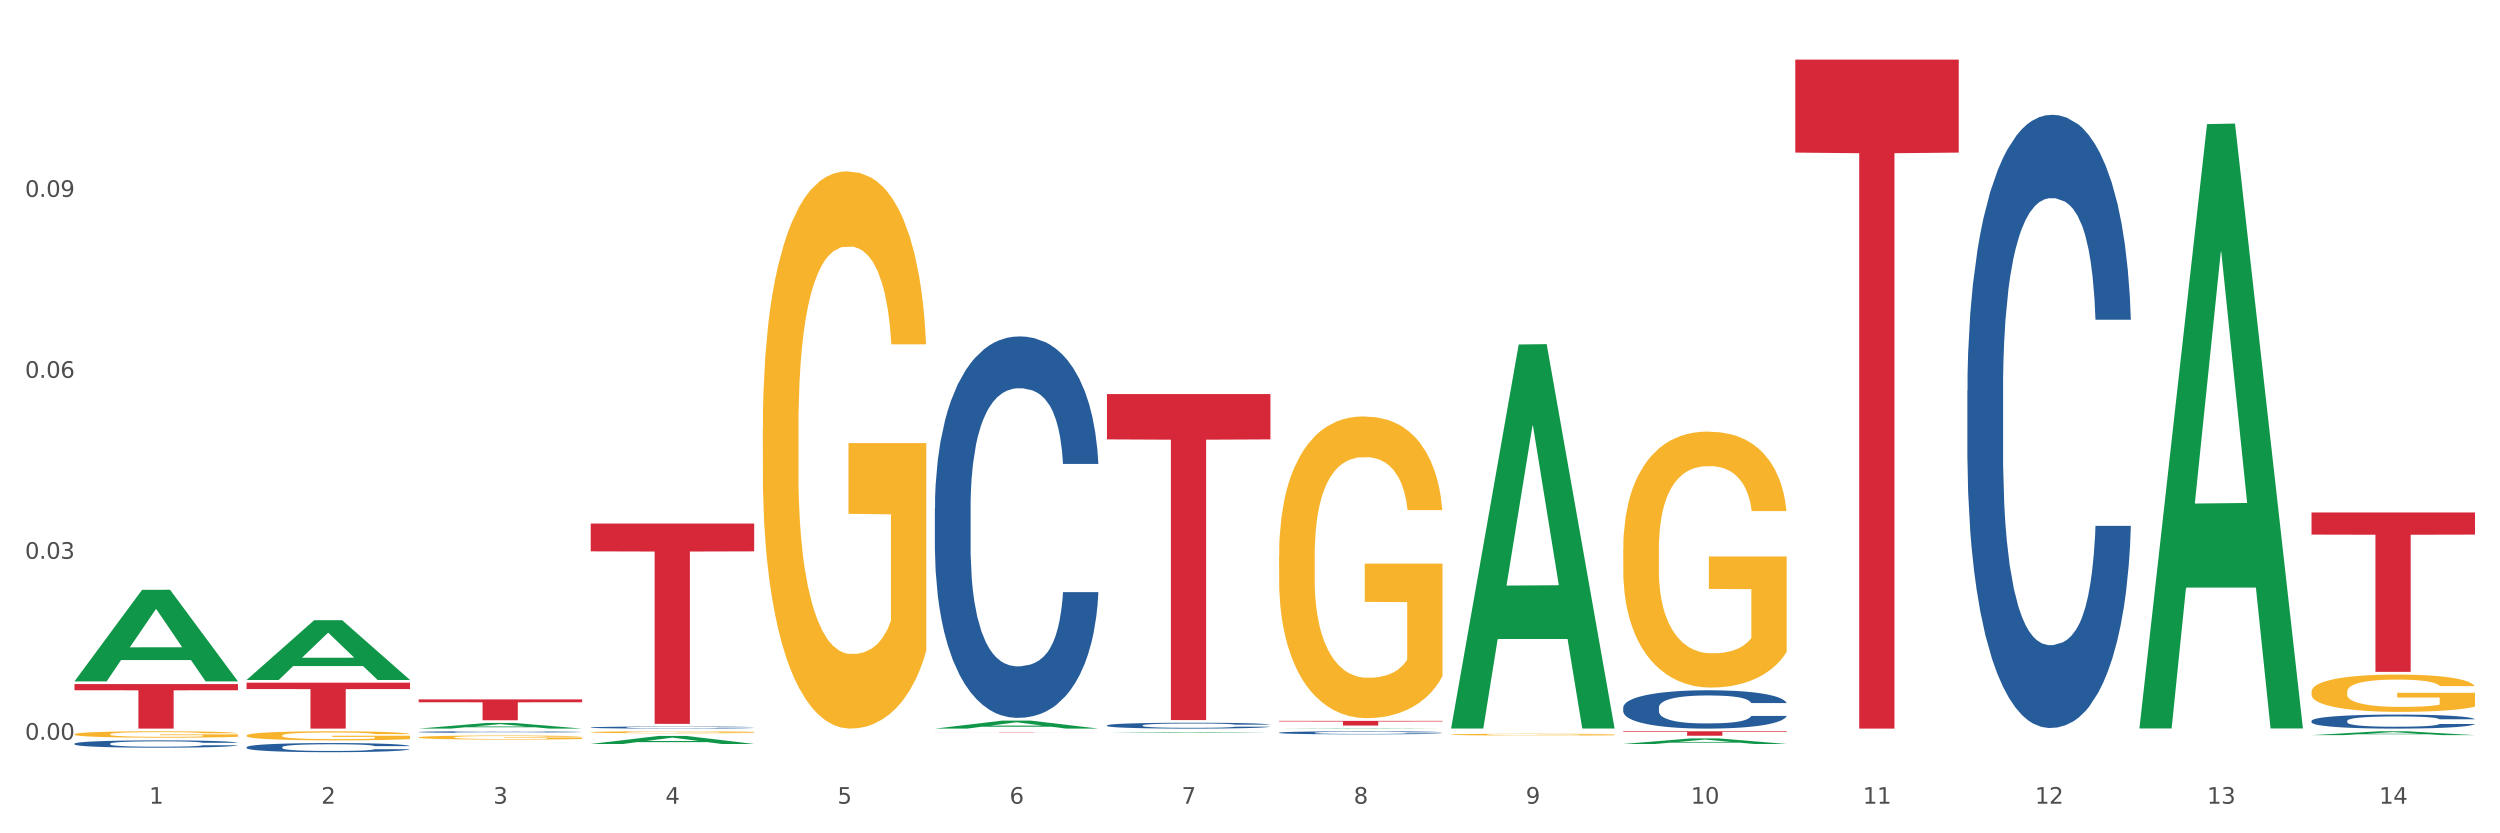 <?xml version="1.0" encoding="utf-8" standalone="no"?>
<!DOCTYPE svg PUBLIC "-//W3C//DTD SVG 1.1//EN"
  "http://www.w3.org/Graphics/SVG/1.1/DTD/svg11.dtd">
<svg xmlns:xlink="http://www.w3.org/1999/xlink" width="1080pt" height="360pt" viewBox="0 0 1080 360" xmlns="http://www.w3.org/2000/svg" version="1.1">
 <rect x="0" y="0" width="1080" height="360" fill="#333333" stroke="none"/>
 <defs>
  <style type="text/css">*{stroke-linejoin: round; stroke-linecap: butt}</style>
 </defs>
 <g id="figure_1">
  <g id="patch_1">
   <path d="M 0 360 
L 1080 360 
L 1080 0 
L 0 0 
z
" style="fill: #ffffff; stroke: #ffffff; stroke-linejoin: miter"/>
  </g>
  <g id="axes_1">
   <g id="matplotlib.axis_1">
    <g id="xtick_1">
     <g id="text_1">
      <!-- 1 -->
      <g style="fill: #4d4d4d" transform="translate(64.432 347.204) scale(0.096 -0.096)">
       <defs>
        <path id="DejaVuSans-31" d="M 794 531 
L 1825 531 
L 1825 4091 
L 703 3866 
L 703 4441 
L 1819 4666 
L 2450 4666 
L 2450 531 
L 3481 531 
L 3481 0 
L 794 0 
L 794 531 
z
" transform="scale(0.016)"/>
       </defs>
       <use xlink:href="#DejaVuSans-31"/>
      </g>
     </g>
    </g>
    <g id="xtick_2">
     <g id="text_2">
      <!-- 2 -->
      <g style="fill: #4d4d4d" transform="translate(138.771 347.204) scale(0.096 -0.096)">
       <defs>
        <path id="DejaVuSans-32" d="M 1228 531 
L 3431 531 
L 3431 0 
L 469 0 
L 469 531 
Q 828 903 1448 1529 
Q 2069 2156 2228 2338 
Q 2531 2678 2651 2914 
Q 2772 3150 2772 3378 
Q 2772 3750 2511 3984 
Q 2250 4219 1831 4219 
Q 1534 4219 1204 4116 
Q 875 4013 500 3803 
L 500 4441 
Q 881 4594 1212 4672 
Q 1544 4750 1819 4750 
Q 2544 4750 2975 4387 
Q 3406 4025 3406 3419 
Q 3406 3131 3298 2873 
Q 3191 2616 2906 2266 
Q 2828 2175 2409 1742 
Q 1991 1309 1228 531 
z
" transform="scale(0.016)"/>
       </defs>
       <use xlink:href="#DejaVuSans-32"/>
      </g>
     </g>
    </g>
    <g id="xtick_3">
     <g id="text_3">
      <!-- 3 -->
      <g style="fill: #4d4d4d" transform="translate(213.109 347.204) scale(0.096 -0.096)">
       <defs>
        <path id="DejaVuSans-33" d="M 2597 2516 
Q 3050 2419 3304 2112 
Q 3559 1806 3559 1356 
Q 3559 666 3084 287 
Q 2609 -91 1734 -91 
Q 1441 -91 1130 -33 
Q 819 25 488 141 
L 488 750 
Q 750 597 1062 519 
Q 1375 441 1716 441 
Q 2309 441 2620 675 
Q 2931 909 2931 1356 
Q 2931 1769 2642 2001 
Q 2353 2234 1838 2234 
L 1294 2234 
L 1294 2753 
L 1863 2753 
Q 2328 2753 2575 2939 
Q 2822 3125 2822 3475 
Q 2822 3834 2567 4026 
Q 2313 4219 1838 4219 
Q 1578 4219 1281 4162 
Q 984 4106 628 3988 
L 628 4550 
Q 988 4650 1302 4700 
Q 1616 4750 1894 4750 
Q 2613 4750 3031 4423 
Q 3450 4097 3450 3541 
Q 3450 3153 3228 2886 
Q 3006 2619 2597 2516 
z
" transform="scale(0.016)"/>
       </defs>
       <use xlink:href="#DejaVuSans-33"/>
      </g>
     </g>
    </g>
    <g id="xtick_4">
     <g id="text_4">
      <!-- 4 -->
      <g style="fill: #4d4d4d" transform="translate(287.448 347.204) scale(0.096 -0.096)">
       <defs>
        <path id="DejaVuSans-34" d="M 2419 4116 
L 825 1625 
L 2419 1625 
L 2419 4116 
z
M 2253 4666 
L 3047 4666 
L 3047 1625 
L 3713 1625 
L 3713 1100 
L 3047 1100 
L 3047 0 
L 2419 0 
L 2419 1100 
L 313 1100 
L 313 1709 
L 2253 4666 
z
" transform="scale(0.016)"/>
       </defs>
       <use xlink:href="#DejaVuSans-34"/>
      </g>
     </g>
    </g>
    <g id="xtick_5">
     <g id="text_5">
      <!-- 5 -->
      <g style="fill: #4d4d4d" transform="translate(361.787 347.204) scale(0.096 -0.096)">
       <defs>
        <path id="DejaVuSans-35" d="M 691 4666 
L 3169 4666 
L 3169 4134 
L 1269 4134 
L 1269 2991 
Q 1406 3038 1543 3061 
Q 1681 3084 1819 3084 
Q 2600 3084 3056 2656 
Q 3513 2228 3513 1497 
Q 3513 744 3044 326 
Q 2575 -91 1722 -91 
Q 1428 -91 1123 -41 
Q 819 9 494 109 
L 494 744 
Q 775 591 1075 516 
Q 1375 441 1709 441 
Q 2250 441 2565 725 
Q 2881 1009 2881 1497 
Q 2881 1984 2565 2268 
Q 2250 2553 1709 2553 
Q 1456 2553 1204 2497 
Q 953 2441 691 2322 
L 691 4666 
z
" transform="scale(0.016)"/>
       </defs>
       <use xlink:href="#DejaVuSans-35"/>
      </g>
     </g>
    </g>
    <g id="xtick_6">
     <g id="text_6">
      <!-- 6 -->
      <g style="fill: #4d4d4d" transform="translate(436.125 347.204) scale(0.096 -0.096)">
       <defs>
        <path id="DejaVuSans-36" d="M 2113 2584 
Q 1688 2584 1439 2293 
Q 1191 2003 1191 1497 
Q 1191 994 1439 701 
Q 1688 409 2113 409 
Q 2538 409 2786 701 
Q 3034 994 3034 1497 
Q 3034 2003 2786 2293 
Q 2538 2584 2113 2584 
z
M 3366 4563 
L 3366 3988 
Q 3128 4100 2886 4159 
Q 2644 4219 2406 4219 
Q 1781 4219 1451 3797 
Q 1122 3375 1075 2522 
Q 1259 2794 1537 2939 
Q 1816 3084 2150 3084 
Q 2853 3084 3261 2657 
Q 3669 2231 3669 1497 
Q 3669 778 3244 343 
Q 2819 -91 2113 -91 
Q 1303 -91 875 529 
Q 447 1150 447 2328 
Q 447 3434 972 4092 
Q 1497 4750 2381 4750 
Q 2619 4750 2861 4703 
Q 3103 4656 3366 4563 
z
" transform="scale(0.016)"/>
       </defs>
       <use xlink:href="#DejaVuSans-36"/>
      </g>
     </g>
    </g>
    <g id="xtick_7">
     <g id="text_7">
      <!-- 7 -->
      <g style="fill: #4d4d4d" transform="translate(510.464 347.204) scale(0.096 -0.096)">
       <defs>
        <path id="DejaVuSans-37" d="M 525 4666 
L 3525 4666 
L 3525 4397 
L 1831 0 
L 1172 0 
L 2766 4134 
L 525 4134 
L 525 4666 
z
" transform="scale(0.016)"/>
       </defs>
       <use xlink:href="#DejaVuSans-37"/>
      </g>
     </g>
    </g>
    <g id="xtick_8">
     <g id="text_8">
      <!-- 8 -->
      <g style="fill: #4d4d4d" transform="translate(584.803 347.204) scale(0.096 -0.096)">
       <defs>
        <path id="DejaVuSans-38" d="M 2034 2216 
Q 1584 2216 1326 1975 
Q 1069 1734 1069 1313 
Q 1069 891 1326 650 
Q 1584 409 2034 409 
Q 2484 409 2743 651 
Q 3003 894 3003 1313 
Q 3003 1734 2745 1975 
Q 2488 2216 2034 2216 
z
M 1403 2484 
Q 997 2584 770 2862 
Q 544 3141 544 3541 
Q 544 4100 942 4425 
Q 1341 4750 2034 4750 
Q 2731 4750 3128 4425 
Q 3525 4100 3525 3541 
Q 3525 3141 3298 2862 
Q 3072 2584 2669 2484 
Q 3125 2378 3379 2068 
Q 3634 1759 3634 1313 
Q 3634 634 3220 271 
Q 2806 -91 2034 -91 
Q 1263 -91 848 271 
Q 434 634 434 1313 
Q 434 1759 690 2068 
Q 947 2378 1403 2484 
z
M 1172 3481 
Q 1172 3119 1398 2916 
Q 1625 2713 2034 2713 
Q 2441 2713 2670 2916 
Q 2900 3119 2900 3481 
Q 2900 3844 2670 4047 
Q 2441 4250 2034 4250 
Q 1625 4250 1398 4047 
Q 1172 3844 1172 3481 
z
" transform="scale(0.016)"/>
       </defs>
       <use xlink:href="#DejaVuSans-38"/>
      </g>
     </g>
    </g>
    <g id="xtick_9">
     <g id="text_9">
      <!-- 9 -->
      <g style="fill: #4d4d4d" transform="translate(659.142 347.204) scale(0.096 -0.096)">
       <defs>
        <path id="DejaVuSans-39" d="M 703 97 
L 703 672 
Q 941 559 1184 500 
Q 1428 441 1663 441 
Q 2288 441 2617 861 
Q 2947 1281 2994 2138 
Q 2813 1869 2534 1725 
Q 2256 1581 1919 1581 
Q 1219 1581 811 2004 
Q 403 2428 403 3163 
Q 403 3881 828 4315 
Q 1253 4750 1959 4750 
Q 2769 4750 3195 4129 
Q 3622 3509 3622 2328 
Q 3622 1225 3098 567 
Q 2575 -91 1691 -91 
Q 1453 -91 1209 -44 
Q 966 3 703 97 
z
M 1959 2075 
Q 2384 2075 2632 2365 
Q 2881 2656 2881 3163 
Q 2881 3666 2632 3958 
Q 2384 4250 1959 4250 
Q 1534 4250 1286 3958 
Q 1038 3666 1038 3163 
Q 1038 2656 1286 2365 
Q 1534 2075 1959 2075 
z
" transform="scale(0.016)"/>
       </defs>
       <use xlink:href="#DejaVuSans-39"/>
      </g>
     </g>
    </g>
    <g id="xtick_10">
     <g id="text_10">
      <!-- 10 -->
      <g style="fill: #4d4d4d" transform="translate(730.426 347.204) scale(0.096 -0.096)">
       <defs>
        <path id="DejaVuSans-30" d="M 2034 4250 
Q 1547 4250 1301 3770 
Q 1056 3291 1056 2328 
Q 1056 1369 1301 889 
Q 1547 409 2034 409 
Q 2525 409 2770 889 
Q 3016 1369 3016 2328 
Q 3016 3291 2770 3770 
Q 2525 4250 2034 4250 
z
M 2034 4750 
Q 2819 4750 3233 4129 
Q 3647 3509 3647 2328 
Q 3647 1150 3233 529 
Q 2819 -91 2034 -91 
Q 1250 -91 836 529 
Q 422 1150 422 2328 
Q 422 3509 836 4129 
Q 1250 4750 2034 4750 
z
" transform="scale(0.016)"/>
       </defs>
       <use xlink:href="#DejaVuSans-31"/>
       <use xlink:href="#DejaVuSans-30" transform="translate(63.623 0)"/>
      </g>
     </g>
    </g>
    <g id="xtick_11">
     <g id="text_11">
      <!-- 11 -->
      <g style="fill: #4d4d4d" transform="translate(804.765 347.204) scale(0.096 -0.096)">
       <use xlink:href="#DejaVuSans-31"/>
       <use xlink:href="#DejaVuSans-31" transform="translate(63.623 0)"/>
      </g>
     </g>
    </g>
    <g id="xtick_12">
     <g id="text_12">
      <!-- 12 -->
      <g style="fill: #4d4d4d" transform="translate(879.104 347.204) scale(0.096 -0.096)">
       <use xlink:href="#DejaVuSans-31"/>
       <use xlink:href="#DejaVuSans-32" transform="translate(63.623 0)"/>
      </g>
     </g>
    </g>
    <g id="xtick_13">
     <g id="text_13">
      <!-- 13 -->
      <g style="fill: #4d4d4d" transform="translate(953.442 347.204) scale(0.096 -0.096)">
       <use xlink:href="#DejaVuSans-31"/>
       <use xlink:href="#DejaVuSans-33" transform="translate(63.623 0)"/>
      </g>
     </g>
    </g>
    <g id="xtick_14">
     <g id="text_14">
      <!-- 14 -->
      <g style="fill: #4d4d4d" transform="translate(1027.781 347.204) scale(0.096 -0.096)">
       <use xlink:href="#DejaVuSans-31"/>
       <use xlink:href="#DejaVuSans-34" transform="translate(63.623 0)"/>
      </g>
     </g>
    </g>
    <g id="xtick_15"/>
    <g id="xtick_16"/>
    <g id="xtick_17"/>
    <g id="xtick_18"/>
    <g id="xtick_19"/>
    <g id="xtick_20"/>
    <g id="xtick_21"/>
    <g id="xtick_22"/>
    <g id="xtick_23"/>
    <g id="xtick_24"/>
    <g id="xtick_25"/>
    <g id="xtick_26"/>
    <g id="xtick_27"/>
   </g>
   <g id="matplotlib.axis_2">
    <g id="ytick_1">
     <g id="text_15">
      <!-- 0.00 -->
      <g style="fill: #4d4d4d" transform="translate(10.8 319.564) scale(0.096 -0.096)">
       <defs>
        <path id="DejaVuSans-2e" d="M 684 794 
L 1344 794 
L 1344 0 
L 684 0 
L 684 794 
z
" transform="scale(0.016)"/>
       </defs>
       <use xlink:href="#DejaVuSans-30"/>
       <use xlink:href="#DejaVuSans-2e" transform="translate(63.623 0)"/>
       <use xlink:href="#DejaVuSans-30" transform="translate(95.41 0)"/>
       <use xlink:href="#DejaVuSans-30" transform="translate(159.033 0)"/>
      </g>
     </g>
    </g>
    <g id="ytick_2">
     <g id="text_16">
      <!-- 0.03 -->
      <g style="fill: #4d4d4d" transform="translate(10.8 241.393) scale(0.096 -0.096)">
       <use xlink:href="#DejaVuSans-30"/>
       <use xlink:href="#DejaVuSans-2e" transform="translate(63.623 0)"/>
       <use xlink:href="#DejaVuSans-30" transform="translate(95.41 0)"/>
       <use xlink:href="#DejaVuSans-33" transform="translate(159.033 0)"/>
      </g>
     </g>
    </g>
    <g id="ytick_3">
     <g id="text_17">
      <!-- 0.06 -->
      <g style="fill: #4d4d4d" transform="translate(10.8 163.221) scale(0.096 -0.096)">
       <use xlink:href="#DejaVuSans-30"/>
       <use xlink:href="#DejaVuSans-2e" transform="translate(63.623 0)"/>
       <use xlink:href="#DejaVuSans-30" transform="translate(95.41 0)"/>
       <use xlink:href="#DejaVuSans-36" transform="translate(159.033 0)"/>
      </g>
     </g>
    </g>
    <g id="ytick_4">
     <g id="text_18">
      <!-- 0.09 -->
      <g style="fill: #4d4d4d" transform="translate(10.8 85.05) scale(0.096 -0.096)">
       <use xlink:href="#DejaVuSans-30"/>
       <use xlink:href="#DejaVuSans-2e" transform="translate(63.623 0)"/>
       <use xlink:href="#DejaVuSans-30" transform="translate(95.41 0)"/>
       <use xlink:href="#DejaVuSans-39" transform="translate(159.033 0)"/>
      </g>
     </g>
    </g>
    <g id="ytick_5"/>
    <g id="ytick_6"/>
    <g id="ytick_7"/>
    <g id="ytick_8"/>
   </g>
   <g id="PolyCollection_1">
    <path d="M 32.175 294.287 
L 32.248 294.25 
L 61.37 254.808 
L 73.456 254.771 
L 102.797 294.361 
L 88.818 294.361 
L 82.484 285.142 
L 52.415 285.142 
L 52.197 285.291 
L 46.081 294.361 
L 32.175 294.361 
L 32.175 294.287 
L 56.201 279.64 
L 78.698 279.603 
L 67.559 263.21 
L 67.413 263.135 
L 67.267 263.247 
L 56.128 279.603 
L 56.201 279.64 
L 32.175 294.287 
z
" clip-path="url(#pe2e73f2d2c)" style="fill: #109648"/>
    <path d="M 701.223 315.917 
L 771.845 315.917 
L 771.845 316.183 
L 744.065 316.185 
L 744.065 317.831 
L 728.836 317.831 
L 728.836 316.185 
L 701.223 316.183 
L 701.223 315.919 
L 701.223 315.917 
z
" clip-path="url(#pe2e73f2d2c)" style="fill: #d62839"/>
    <path d="M 552.546 311.405 
L 623.168 311.405 
L 623.168 311.687 
L 595.388 311.689 
L 595.388 313.433 
L 580.159 313.433 
L 580.159 311.689 
L 552.546 311.687 
L 552.546 311.407 
L 552.546 311.405 
z
" clip-path="url(#pe2e73f2d2c)" style="fill: #d62839"/>
    <path d="M 478.207 170.249 
L 548.829 170.249 
L 548.829 189.817 
L 521.049 189.949 
L 521.049 311.056 
L 505.82 311.056 
L 505.82 189.949 
L 478.207 189.817 
L 478.207 170.381 
L 478.207 170.249 
z
" clip-path="url(#pe2e73f2d2c)" style="fill: #d62839"/>
    <path d="M 403.869 316.241 
L 474.49 316.241 
L 474.49 316.257 
L 446.71 316.257 
L 446.71 316.356 
L 431.481 316.356 
L 431.481 316.257 
L 403.869 316.257 
L 403.869 316.241 
L 403.869 316.241 
z
" clip-path="url(#pe2e73f2d2c)" style="fill: #d62839"/>
    <path d="M 255.191 226.16 
L 325.813 226.16 
L 325.813 238.186 
L 298.033 238.267 
L 298.033 312.697 
L 282.804 312.697 
L 282.804 238.267 
L 255.191 238.186 
L 255.191 226.241 
L 255.191 226.16 
z
" clip-path="url(#pe2e73f2d2c)" style="fill: #d62839"/>
    <path d="M 180.852 302.133 
L 251.474 302.133 
L 251.474 303.386 
L 223.694 303.395 
L 223.694 311.149 
L 208.465 311.149 
L 208.465 303.395 
L 180.852 303.386 
L 180.852 302.142 
L 180.852 302.133 
z
" clip-path="url(#pe2e73f2d2c)" style="fill: #d62839"/>
    <path d="M 106.514 294.92 
L 177.135 294.92 
L 177.135 297.676 
L 149.355 297.695 
L 149.355 314.756 
L 134.126 314.756 
L 134.126 297.695 
L 106.514 297.676 
L 106.514 294.938 
L 106.514 294.92 
z
" clip-path="url(#pe2e73f2d2c)" style="fill: #d62839"/>
    <path d="M 32.175 295.522 
L 102.797 295.522 
L 102.797 298.195 
L 75.017 298.213 
L 75.017 314.756 
L 59.788 314.756 
L 59.788 298.213 
L 32.175 298.195 
L 32.175 295.54 
L 32.175 295.522 
z
" clip-path="url(#pe2e73f2d2c)" style="fill: #d62839"/>
    <path d="M 32.175 321.258 
L 32.258 321.255 
L 32.258 321.174 
L 32.509 321.064 
L 33.427 320.862 
L 34.596 320.709 
L 36.599 320.529 
L 37.684 320.454 
L 39.104 320.37 
L 42.025 320.235 
L 45.364 320.119 
L 47.702 320.055 
L 49.455 320.015 
L 53.378 319.942 
L 55.632 319.911 
L 57.969 319.885 
L 59.973 319.867 
L 63.312 319.847 
L 65.983 319.838 
L 69.072 319.835 
L 71.66 319.838 
L 75.082 319.85 
L 80.091 319.885 
L 82.011 319.905 
L 84.599 319.94 
L 87.27 319.986 
L 89.44 320.032 
L 91.945 320.099 
L 94.533 320.185 
L 97.037 320.295 
L 98.79 320.396 
L 100.209 320.503 
L 101.461 320.634 
L 102.379 320.775 
L 102.797 320.894 
L 87.52 320.894 
L 87.103 320.787 
L 86.268 320.671 
L 85.434 320.593 
L 84.515 320.529 
L 83.096 320.457 
L 81.844 320.411 
L 79.757 320.356 
L 77.837 320.321 
L 76.251 320.301 
L 74.331 320.284 
L 70.241 320.266 
L 67.319 320.266 
L 65.482 320.272 
L 63.229 320.287 
L 61.309 320.307 
L 59.055 320.341 
L 57.302 320.379 
L 55.549 320.428 
L 54.547 320.463 
L 53.044 320.527 
L 52.043 320.579 
L 50.707 320.668 
L 49.956 320.732 
L 48.62 320.897 
L 48.036 321.018 
L 47.785 321.102 
L 47.618 321.195 
L 47.618 321.646 
L 48.119 321.848 
L 48.537 321.935 
L 49.204 322.033 
L 50.457 322.16 
L 52.293 322.285 
L 54.213 322.374 
L 55.799 322.429 
L 57.302 322.47 
L 58.804 322.502 
L 60.641 322.53 
L 62.143 322.548 
L 64.397 322.565 
L 67.069 322.574 
L 69.155 322.574 
L 73.413 322.559 
L 75.333 322.545 
L 77.169 322.525 
L 79.173 322.493 
L 80.759 322.458 
L 81.677 322.432 
L 83.18 322.377 
L 84.348 322.319 
L 85.35 322.253 
L 86.018 322.195 
L 86.769 322.108 
L 87.353 322.01 
L 87.52 321.958 
L 102.797 321.958 
L 102.463 322.062 
L 101.879 322.163 
L 100.71 322.299 
L 99.792 322.377 
L 98.372 322.473 
L 96.87 322.554 
L 94.783 322.643 
L 92.863 322.71 
L 90.86 322.768 
L 88.689 322.82 
L 84.766 322.892 
L 83.347 322.912 
L 80.341 322.947 
L 78.004 322.967 
L 74.581 322.987 
L 71.075 322.999 
L 67.402 323.002 
L 64.147 322.996 
L 60.557 322.979 
L 58.303 322.961 
L 55.799 322.935 
L 52.877 322.895 
L 50.123 322.846 
L 47.535 322.788 
L 45.114 322.721 
L 42.86 322.646 
L 39.938 322.522 
L 37.768 322.4 
L 36.182 322.288 
L 35.097 322.192 
L 34.011 322.071 
L 33.427 321.987 
L 32.509 321.784 
L 32.175 321.596 
L 32.175 321.258 
z
" clip-path="url(#pe2e73f2d2c)" style="fill: #255c99"/>
    <path d="M 106.514 322.772 
L 106.597 322.768 
L 106.597 322.667 
L 106.848 322.53 
L 107.766 322.277 
L 108.935 322.086 
L 110.938 321.862 
L 112.023 321.768 
L 113.442 321.663 
L 116.364 321.494 
L 119.703 321.349 
L 122.04 321.27 
L 123.794 321.219 
L 127.717 321.129 
L 129.971 321.089 
L 132.308 321.057 
L 134.312 321.035 
L 137.651 321.01 
L 140.322 320.999 
L 143.411 320.995 
L 145.998 320.999 
L 149.421 321.013 
L 154.43 321.057 
L 156.35 321.082 
L 158.937 321.125 
L 161.609 321.183 
L 163.779 321.241 
L 166.283 321.324 
L 168.871 321.432 
L 171.376 321.57 
L 173.129 321.696 
L 174.548 321.83 
L 175.8 321.992 
L 176.718 322.169 
L 177.135 322.317 
L 161.859 322.317 
L 161.442 322.183 
L 160.607 322.039 
L 159.772 321.941 
L 158.854 321.862 
L 157.435 321.772 
L 156.183 321.714 
L 154.096 321.645 
L 152.176 321.602 
L 150.59 321.577 
L 148.67 321.555 
L 144.579 321.533 
L 141.658 321.533 
L 139.821 321.541 
L 137.567 321.559 
L 135.647 321.584 
L 133.393 321.627 
L 131.64 321.674 
L 129.887 321.736 
L 128.886 321.779 
L 127.383 321.858 
L 126.381 321.923 
L 125.046 322.035 
L 124.294 322.115 
L 122.959 322.321 
L 122.374 322.472 
L 122.124 322.577 
L 121.957 322.693 
L 121.957 323.256 
L 122.458 323.509 
L 122.875 323.617 
L 123.543 323.74 
L 124.795 323.899 
L 126.632 324.054 
L 128.552 324.166 
L 130.138 324.235 
L 131.64 324.285 
L 133.143 324.325 
L 134.979 324.361 
L 136.482 324.383 
L 138.736 324.404 
L 141.407 324.415 
L 143.494 324.415 
L 147.751 324.397 
L 149.671 324.379 
L 151.508 324.354 
L 153.511 324.314 
L 155.097 324.271 
L 156.016 324.238 
L 157.518 324.17 
L 158.687 324.097 
L 159.689 324.014 
L 160.357 323.942 
L 161.108 323.834 
L 161.692 323.711 
L 161.859 323.646 
L 177.135 323.646 
L 176.802 323.776 
L 176.217 323.902 
L 175.049 324.072 
L 174.13 324.17 
L 172.711 324.289 
L 171.209 324.39 
L 169.122 324.502 
L 167.202 324.585 
L 165.198 324.657 
L 163.028 324.722 
L 159.104 324.812 
L 157.685 324.838 
L 154.68 324.881 
L 152.343 324.906 
L 148.92 324.931 
L 145.414 324.946 
L 141.741 324.95 
L 138.486 324.942 
L 134.896 324.921 
L 132.642 324.899 
L 130.138 324.866 
L 127.216 324.816 
L 124.461 324.755 
L 121.874 324.682 
L 119.453 324.599 
L 117.199 324.505 
L 114.277 324.35 
L 112.107 324.198 
L 110.521 324.058 
L 109.435 323.938 
L 108.35 323.787 
L 107.766 323.682 
L 106.848 323.429 
L 106.514 323.195 
L 106.514 322.772 
z
" clip-path="url(#pe2e73f2d2c)" style="fill: #255c99"/>
    <path d="M 180.852 316.213 
L 180.936 316.213 
L 180.936 316.196 
L 181.186 316.173 
L 182.105 316.131 
L 183.273 316.099 
L 185.277 316.062 
L 186.362 316.046 
L 187.781 316.028 
L 190.703 316 
L 194.042 315.976 
L 196.379 315.963 
L 198.132 315.954 
L 202.056 315.939 
L 204.31 315.933 
L 206.647 315.927 
L 208.65 315.924 
L 211.989 315.919 
L 214.661 315.918 
L 217.749 315.917 
L 220.337 315.918 
L 223.76 315.92 
L 228.768 315.927 
L 230.688 315.931 
L 233.276 315.939 
L 235.947 315.948 
L 238.118 315.958 
L 240.622 315.972 
L 243.21 315.99 
L 245.714 316.013 
L 247.467 316.034 
L 248.886 316.056 
L 250.139 316.083 
L 251.057 316.113 
L 251.474 316.138 
L 236.198 316.138 
L 235.78 316.115 
L 234.946 316.091 
L 234.111 316.075 
L 233.193 316.062 
L 231.774 316.047 
L 230.521 316.037 
L 228.434 316.025 
L 226.514 316.018 
L 224.928 316.014 
L 223.008 316.01 
L 218.918 316.007 
L 215.996 316.007 
L 214.16 316.008 
L 211.906 316.011 
L 209.986 316.015 
L 207.732 316.022 
L 205.979 316.03 
L 204.226 316.041 
L 203.224 316.048 
L 201.722 316.061 
L 200.72 316.072 
L 199.384 316.091 
L 198.633 316.104 
L 197.297 316.138 
L 196.713 316.163 
L 196.463 316.181 
L 196.296 316.2 
L 196.296 316.294 
L 196.797 316.336 
L 197.214 316.355 
L 197.882 316.375 
L 199.134 316.402 
L 200.97 316.427 
L 202.89 316.446 
L 204.476 316.458 
L 205.979 316.466 
L 207.482 316.473 
L 209.318 316.479 
L 210.821 316.482 
L 213.075 316.486 
L 215.746 316.488 
L 217.833 316.488 
L 222.09 316.485 
L 224.01 316.482 
L 225.847 316.477 
L 227.85 316.471 
L 229.436 316.464 
L 230.354 316.458 
L 231.857 316.447 
L 233.026 316.435 
L 234.027 316.421 
L 234.695 316.409 
L 235.447 316.391 
L 236.031 316.37 
L 236.198 316.359 
L 251.474 316.359 
L 251.14 316.381 
L 250.556 316.402 
L 249.387 316.43 
L 248.469 316.447 
L 247.05 316.467 
L 245.547 316.484 
L 243.46 316.502 
L 241.54 316.516 
L 239.537 316.528 
L 237.367 316.539 
L 233.443 316.554 
L 232.024 316.558 
L 229.019 316.565 
L 226.681 316.57 
L 223.259 316.574 
L 219.753 316.576 
L 216.08 316.577 
L 212.824 316.576 
L 209.235 316.572 
L 206.981 316.568 
L 204.476 316.563 
L 201.555 316.555 
L 198.8 316.544 
L 196.212 316.532 
L 193.791 316.518 
L 191.538 316.503 
L 188.616 316.477 
L 186.445 316.452 
L 184.859 316.428 
L 183.774 316.408 
L 182.689 316.383 
L 182.105 316.365 
L 181.186 316.323 
L 180.852 316.284 
L 180.852 316.213 
z
" clip-path="url(#pe2e73f2d2c)" style="fill: #255c99"/>
    <path d="M 255.191 314.261 
L 255.275 314.261 
L 255.275 314.238 
L 255.525 314.206 
L 256.443 314.149 
L 257.612 314.106 
L 259.615 314.055 
L 260.701 314.033 
L 262.12 314.01 
L 265.041 313.971 
L 268.381 313.938 
L 270.718 313.92 
L 272.471 313.909 
L 276.394 313.888 
L 278.648 313.879 
L 280.986 313.872 
L 282.989 313.867 
L 286.328 313.861 
L 288.999 313.859 
L 292.088 313.858 
L 294.676 313.859 
L 298.098 313.862 
L 303.107 313.872 
L 305.027 313.877 
L 307.615 313.887 
L 310.286 313.9 
L 312.457 313.914 
L 314.961 313.932 
L 317.549 313.957 
L 320.053 313.988 
L 321.806 314.017 
L 323.225 314.047 
L 324.477 314.084 
L 325.396 314.124 
L 325.813 314.158 
L 310.537 314.158 
L 310.119 314.128 
L 309.284 314.095 
L 308.45 314.073 
L 307.531 314.055 
L 306.112 314.034 
L 304.86 314.021 
L 302.773 314.005 
L 300.853 313.996 
L 299.267 313.99 
L 297.347 313.985 
L 293.257 313.98 
L 290.335 313.98 
L 288.499 313.982 
L 286.245 313.986 
L 284.325 313.991 
L 282.071 314.001 
L 280.318 314.012 
L 278.565 314.026 
L 277.563 314.036 
L 276.06 314.054 
L 275.059 314.069 
L 273.723 314.094 
L 272.972 314.112 
L 271.636 314.159 
L 271.052 314.193 
L 270.801 314.217 
L 270.634 314.243 
L 270.634 314.371 
L 271.135 314.429 
L 271.553 314.454 
L 272.22 314.481 
L 273.473 314.518 
L 275.309 314.553 
L 277.229 314.578 
L 278.815 314.594 
L 280.318 314.605 
L 281.82 314.614 
L 283.657 314.623 
L 285.159 314.627 
L 287.413 314.632 
L 290.085 314.635 
L 292.172 314.635 
L 296.429 314.631 
L 298.349 314.627 
L 300.185 314.621 
L 302.189 314.612 
L 303.775 314.602 
L 304.693 314.595 
L 306.196 314.579 
L 307.364 314.563 
L 308.366 314.544 
L 309.034 314.527 
L 309.785 314.503 
L 310.37 314.475 
L 310.537 314.46 
L 325.813 314.46 
L 325.479 314.49 
L 324.895 314.518 
L 323.726 314.557 
L 322.808 314.579 
L 321.389 314.606 
L 319.886 314.629 
L 317.799 314.655 
L 315.879 314.673 
L 313.876 314.69 
L 311.705 314.705 
L 307.782 314.725 
L 306.363 314.731 
L 303.358 314.741 
L 301.02 314.746 
L 297.598 314.752 
L 294.092 314.756 
L 290.419 314.756 
L 287.163 314.755 
L 283.573 314.75 
L 281.32 314.745 
L 278.815 314.737 
L 275.893 314.726 
L 273.139 314.712 
L 270.551 314.696 
L 268.13 314.677 
L 265.876 314.655 
L 262.955 314.62 
L 260.784 314.586 
L 259.198 314.554 
L 258.113 314.527 
L 257.028 314.492 
L 256.443 314.468 
L 255.525 314.411 
L 255.191 314.357 
L 255.191 314.261 
z
" clip-path="url(#pe2e73f2d2c)" style="fill: #255c99"/>
    <path d="M 32.175 317.191 
L 32.258 317.189 
L 32.258 317.098 
L 32.425 317.02 
L 33.259 316.831 
L 34.51 316.675 
L 35.427 316.592 
L 36.344 316.524 
L 37.428 316.456 
L 38.762 316.385 
L 41.18 316.282 
L 42.681 316.229 
L 44.515 316.174 
L 47.85 316.093 
L 50.268 316.048 
L 52.77 316.01 
L 56.855 315.965 
L 59.523 315.945 
L 62.358 315.93 
L 65.777 315.919 
L 68.361 315.917 
L 74.031 315.925 
L 78.867 315.947 
L 81.202 315.965 
L 84.203 315.995 
L 85.788 316.015 
L 88.372 316.055 
L 91.04 316.108 
L 92.875 316.154 
L 95.626 316.239 
L 97.711 316.325 
L 99.628 316.431 
L 100.629 316.504 
L 101.379 316.572 
L 102.046 316.65 
L 102.713 316.773 
L 87.705 316.773 
L 87.122 316.685 
L 86.204 316.602 
L 84.87 316.521 
L 83.703 316.471 
L 81.702 316.408 
L 79.868 316.368 
L 77.95 316.338 
L 75.615 316.312 
L 73.781 316.3 
L 71.196 316.29 
L 66.11 316.292 
L 62.692 316.312 
L 60.357 316.338 
L 58.856 316.36 
L 57.522 316.385 
L 56.021 316.421 
L 54.27 316.474 
L 53.02 316.521 
L 51.769 316.582 
L 50.768 316.642 
L 49.851 316.713 
L 49.101 316.788 
L 48.517 316.866 
L 48.017 316.962 
L 47.6 317.121 
L 47.6 317.466 
L 47.767 317.544 
L 48.184 317.647 
L 48.684 317.725 
L 49.518 317.818 
L 50.268 317.881 
L 51.686 317.972 
L 53.27 318.048 
L 54.52 318.096 
L 55.771 318.136 
L 57.939 318.191 
L 60.357 318.237 
L 62.441 318.264 
L 65.276 318.289 
L 67.194 318.3 
L 68.862 318.305 
L 72.947 318.305 
L 75.865 318.297 
L 79.117 318.279 
L 81.619 318.257 
L 83.703 318.229 
L 86.038 318.184 
L 87.538 318.141 
L 87.538 317.614 
L 69.195 317.612 
L 69.195 317.262 
L 102.797 317.262 
L 102.797 318.289 
L 101.379 318.342 
L 99.795 318.39 
L 98.128 318.433 
L 95.626 318.486 
L 92.625 318.536 
L 89.956 318.572 
L 87.122 318.602 
L 83.786 318.629 
L 79.451 318.655 
L 76.783 318.665 
L 73.447 318.672 
L 69.529 318.675 
L 66.11 318.67 
L 62.775 318.657 
L 59.273 318.635 
L 55.855 318.602 
L 53.27 318.569 
L 50.685 318.529 
L 47.934 318.476 
L 45.766 318.425 
L 44.098 318.38 
L 42.264 318.322 
L 40.263 318.247 
L 38.762 318.179 
L 37.428 318.108 
L 36.01 318.017 
L 35.01 317.939 
L 34.009 317.841 
L 33.426 317.768 
L 32.759 317.655 
L 32.258 317.496 
L 32.175 317.191 
z
" clip-path="url(#pe2e73f2d2c)" style="fill: #f7b32b"/>
    <path d="M 403.869 219.377 
L 403.952 219.226 
L 403.952 215.012 
L 404.202 209.293 
L 405.121 198.758 
L 406.289 190.781 
L 408.293 181.45 
L 409.378 177.537 
L 410.797 173.173 
L 413.719 166.099 
L 417.058 160.079 
L 419.395 156.768 
L 421.148 154.661 
L 425.072 150.898 
L 427.326 149.243 
L 429.663 147.888 
L 431.666 146.985 
L 435.006 145.932 
L 437.677 145.48 
L 440.766 145.33 
L 443.353 145.48 
L 446.776 146.082 
L 451.785 147.888 
L 453.704 148.942 
L 456.292 150.748 
L 458.964 153.156 
L 461.134 155.564 
L 463.638 159.025 
L 466.226 163.541 
L 468.73 169.26 
L 470.483 174.527 
L 471.903 180.096 
L 473.155 186.868 
L 474.073 194.243 
L 474.49 200.414 
L 459.214 200.414 
L 458.797 194.845 
L 457.962 188.825 
L 457.127 184.761 
L 456.209 181.45 
L 454.79 177.688 
L 453.538 175.28 
L 451.451 172.42 
L 449.531 170.614 
L 447.945 169.561 
L 446.025 168.658 
L 441.934 167.755 
L 439.012 167.755 
L 437.176 168.056 
L 434.922 168.808 
L 433.002 169.862 
L 430.748 171.668 
L 428.995 173.624 
L 427.242 176.183 
L 426.24 177.989 
L 424.738 181.3 
L 423.736 184.009 
L 422.401 188.674 
L 421.649 191.986 
L 420.314 200.564 
L 419.729 206.885 
L 419.479 211.25 
L 419.312 216.066 
L 419.312 239.544 
L 419.813 250.079 
L 420.23 254.595 
L 420.898 259.712 
L 422.15 266.334 
L 423.987 272.805 
L 425.907 277.471 
L 427.493 280.33 
L 428.995 282.437 
L 430.498 284.093 
L 432.334 285.598 
L 433.837 286.501 
L 436.091 287.404 
L 438.762 287.856 
L 440.849 287.856 
L 445.106 287.103 
L 447.026 286.351 
L 448.863 285.297 
L 450.866 283.642 
L 452.452 281.835 
L 453.371 280.481 
L 454.873 277.621 
L 456.042 274.611 
L 457.044 271.15 
L 457.711 268.14 
L 458.463 263.625 
L 459.047 258.508 
L 459.214 255.799 
L 474.49 255.799 
L 474.156 261.217 
L 473.572 266.484 
L 472.403 273.558 
L 471.485 277.621 
L 470.066 282.588 
L 468.563 286.802 
L 466.477 291.468 
L 464.557 294.929 
L 462.553 297.939 
L 460.383 300.648 
L 456.459 304.411 
L 455.04 305.464 
L 452.035 307.27 
L 449.698 308.324 
L 446.275 309.377 
L 442.769 309.979 
L 439.096 310.13 
L 435.84 309.829 
L 432.251 308.926 
L 429.997 308.023 
L 427.493 306.668 
L 424.571 304.561 
L 421.816 302.003 
L 419.228 298.993 
L 416.808 295.531 
L 414.554 291.618 
L 411.632 285.147 
L 409.462 278.825 
L 407.875 272.956 
L 406.79 267.989 
L 405.705 261.668 
L 405.121 257.304 
L 404.202 246.768 
L 403.869 236.986 
L 403.869 219.377 
z
" clip-path="url(#pe2e73f2d2c)" style="fill: #255c99"/>
    <path d="M 552.546 316.509 
L 552.629 316.508 
L 552.629 316.474 
L 552.88 316.428 
L 553.798 316.344 
L 554.967 316.28 
L 556.97 316.206 
L 558.055 316.175 
L 559.475 316.14 
L 562.396 316.083 
L 565.735 316.035 
L 568.073 316.008 
L 569.826 315.992 
L 573.749 315.961 
L 576.003 315.948 
L 578.34 315.937 
L 580.344 315.93 
L 583.683 315.922 
L 586.354 315.918 
L 589.443 315.917 
L 592.031 315.918 
L 595.453 315.923 
L 600.462 315.937 
L 602.382 315.946 
L 604.97 315.96 
L 607.641 315.98 
L 609.811 315.999 
L 612.316 316.026 
L 614.903 316.063 
L 617.408 316.108 
L 619.161 316.15 
L 620.58 316.195 
L 621.832 316.249 
L 622.75 316.308 
L 623.168 316.357 
L 607.891 316.357 
L 607.474 316.313 
L 606.639 316.265 
L 605.804 316.232 
L 604.886 316.206 
L 603.467 316.176 
L 602.215 316.156 
L 600.128 316.134 
L 598.208 316.119 
L 596.622 316.111 
L 594.702 316.104 
L 590.612 316.096 
L 587.69 316.096 
L 585.853 316.099 
L 583.6 316.105 
L 581.68 316.113 
L 579.426 316.128 
L 577.673 316.143 
L 575.92 316.164 
L 574.918 316.178 
L 573.415 316.205 
L 572.414 316.226 
L 571.078 316.264 
L 570.327 316.29 
L 568.991 316.359 
L 568.407 316.409 
L 568.156 316.444 
L 567.989 316.483 
L 567.989 316.67 
L 568.49 316.755 
L 568.908 316.791 
L 569.575 316.832 
L 570.827 316.885 
L 572.664 316.936 
L 574.584 316.974 
L 576.17 316.997 
L 577.673 317.013 
L 579.175 317.027 
L 581.012 317.039 
L 582.514 317.046 
L 584.768 317.053 
L 587.439 317.057 
L 589.526 317.057 
L 593.784 317.051 
L 595.704 317.045 
L 597.54 317.036 
L 599.544 317.023 
L 601.13 317.009 
L 602.048 316.998 
L 603.551 316.975 
L 604.719 316.951 
L 605.721 316.923 
L 606.389 316.899 
L 607.14 316.863 
L 607.724 316.822 
L 607.891 316.8 
L 623.168 316.8 
L 622.834 316.844 
L 622.249 316.886 
L 621.081 316.942 
L 620.163 316.975 
L 618.743 317.015 
L 617.241 317.048 
L 615.154 317.086 
L 613.234 317.113 
L 611.23 317.137 
L 609.06 317.159 
L 605.137 317.189 
L 603.718 317.198 
L 600.712 317.212 
L 598.375 317.22 
L 594.952 317.229 
L 591.446 317.234 
L 587.773 317.235 
L 584.518 317.232 
L 580.928 317.225 
L 578.674 317.218 
L 576.17 317.207 
L 573.248 317.19 
L 570.494 317.17 
L 567.906 317.146 
L 565.485 317.118 
L 563.231 317.087 
L 560.309 317.035 
L 558.139 316.985 
L 556.553 316.938 
L 555.468 316.898 
L 554.382 316.847 
L 553.798 316.812 
L 552.88 316.728 
L 552.546 316.65 
L 552.546 316.509 
z
" clip-path="url(#pe2e73f2d2c)" style="fill: #255c99"/>
    <path d="M 701.223 305.638 
L 701.307 305.623 
L 701.307 305.199 
L 701.557 304.625 
L 702.476 303.566 
L 703.644 302.765 
L 705.648 301.827 
L 706.733 301.434 
L 708.152 300.995 
L 711.074 300.285 
L 714.413 299.68 
L 716.75 299.347 
L 718.503 299.135 
L 722.427 298.757 
L 724.681 298.591 
L 727.018 298.455 
L 729.021 298.364 
L 732.36 298.258 
L 735.032 298.213 
L 738.12 298.198 
L 740.708 298.213 
L 744.131 298.273 
L 749.139 298.455 
L 751.059 298.561 
L 753.647 298.742 
L 756.318 298.984 
L 758.489 299.226 
L 760.993 299.574 
L 763.581 300.028 
L 766.085 300.602 
L 767.838 301.132 
L 769.257 301.691 
L 770.51 302.372 
L 771.428 303.112 
L 771.845 303.732 
L 756.569 303.732 
L 756.151 303.173 
L 755.317 302.568 
L 754.482 302.16 
L 753.564 301.827 
L 752.145 301.449 
L 750.892 301.207 
L 748.805 300.92 
L 746.885 300.738 
L 745.299 300.632 
L 743.379 300.542 
L 739.289 300.451 
L 736.367 300.451 
L 734.531 300.481 
L 732.277 300.557 
L 730.357 300.663 
L 728.103 300.844 
L 726.35 301.041 
L 724.597 301.298 
L 723.595 301.479 
L 722.093 301.812 
L 721.091 302.084 
L 719.755 302.553 
L 719.004 302.886 
L 717.668 303.748 
L 717.084 304.383 
L 716.834 304.821 
L 716.667 305.305 
L 716.667 307.664 
L 717.168 308.723 
L 717.585 309.176 
L 718.253 309.691 
L 719.505 310.356 
L 721.341 311.006 
L 723.261 311.475 
L 724.847 311.762 
L 726.35 311.974 
L 727.853 312.14 
L 729.689 312.291 
L 731.192 312.382 
L 733.446 312.473 
L 736.117 312.518 
L 738.204 312.518 
L 742.461 312.443 
L 744.381 312.367 
L 746.218 312.261 
L 748.221 312.095 
L 749.807 311.913 
L 750.725 311.777 
L 752.228 311.49 
L 753.397 311.188 
L 754.398 310.84 
L 755.066 310.537 
L 755.818 310.084 
L 756.402 309.57 
L 756.569 309.297 
L 771.845 309.297 
L 771.511 309.842 
L 770.927 310.371 
L 769.758 311.082 
L 768.84 311.49 
L 767.421 311.989 
L 765.918 312.412 
L 763.831 312.881 
L 761.911 313.229 
L 759.908 313.531 
L 757.738 313.804 
L 753.814 314.182 
L 752.395 314.288 
L 749.39 314.469 
L 747.052 314.575 
L 743.63 314.681 
L 740.124 314.741 
L 736.451 314.756 
L 733.195 314.726 
L 729.606 314.635 
L 727.352 314.545 
L 724.847 314.409 
L 721.926 314.197 
L 719.171 313.94 
L 716.583 313.637 
L 714.162 313.29 
L 711.908 312.896 
L 708.987 312.246 
L 706.816 311.611 
L 705.23 311.021 
L 704.145 310.522 
L 703.06 309.887 
L 702.476 309.449 
L 701.557 308.39 
L 701.223 307.407 
L 701.223 305.638 
z
" clip-path="url(#pe2e73f2d2c)" style="fill: #255c99"/>
    <path d="M 849.901 168.623 
L 849.984 168.381 
L 849.984 161.607 
L 850.235 152.414 
L 851.153 135.478 
L 852.322 122.656 
L 854.325 107.656 
L 855.41 101.365 
L 856.829 94.349 
L 859.751 82.978 
L 863.09 73.301 
L 865.428 67.979 
L 867.181 64.591 
L 871.104 58.543 
L 873.358 55.882 
L 875.695 53.704 
L 877.699 52.253 
L 881.038 50.559 
L 883.709 49.833 
L 886.798 49.592 
L 889.386 49.833 
L 892.808 50.801 
L 897.817 53.704 
L 899.737 55.398 
L 902.325 58.301 
L 904.996 62.172 
L 907.166 66.043 
L 909.671 71.608 
L 912.258 78.866 
L 914.763 88.059 
L 916.516 96.527 
L 917.935 105.478 
L 919.187 116.365 
L 920.105 128.22 
L 920.523 138.139 
L 905.246 138.139 
L 904.829 129.188 
L 903.994 119.51 
L 903.159 112.978 
L 902.241 107.656 
L 900.822 101.607 
L 899.57 97.736 
L 897.483 93.14 
L 895.563 90.236 
L 893.977 88.543 
L 892.057 87.091 
L 887.966 85.64 
L 885.045 85.64 
L 883.208 86.124 
L 880.954 87.333 
L 879.034 89.027 
L 876.78 91.93 
L 875.027 95.075 
L 873.274 99.188 
L 872.273 102.091 
L 870.77 107.414 
L 869.768 111.769 
L 868.433 119.269 
L 867.681 124.591 
L 866.346 138.381 
L 865.761 148.543 
L 865.511 155.559 
L 865.344 163.301 
L 865.344 201.042 
L 865.845 217.978 
L 866.262 225.236 
L 866.93 233.461 
L 868.182 244.107 
L 870.019 254.51 
L 871.939 262.01 
L 873.525 266.606 
L 875.027 269.993 
L 876.53 272.655 
L 878.367 275.074 
L 879.869 276.526 
L 882.123 277.977 
L 884.794 278.703 
L 886.881 278.703 
L 891.139 277.493 
L 893.059 276.284 
L 894.895 274.59 
L 896.899 271.929 
L 898.485 269.026 
L 899.403 266.848 
L 900.905 262.252 
L 902.074 257.413 
L 903.076 251.848 
L 903.744 247.01 
L 904.495 239.752 
L 905.079 231.526 
L 905.246 227.171 
L 920.523 227.171 
L 920.189 235.881 
L 919.604 244.348 
L 918.436 255.719 
L 917.517 262.252 
L 916.098 270.235 
L 914.596 277.01 
L 912.509 284.51 
L 910.589 290.074 
L 908.585 294.913 
L 906.415 299.268 
L 902.491 305.316 
L 901.072 307.009 
L 898.067 309.913 
L 895.73 311.606 
L 892.307 313.3 
L 888.801 314.267 
L 885.128 314.509 
L 881.873 314.025 
L 878.283 312.574 
L 876.029 311.122 
L 873.525 308.945 
L 870.603 305.558 
L 867.848 301.445 
L 865.261 296.606 
L 862.84 291.042 
L 860.586 284.751 
L 857.664 274.348 
L 855.494 264.187 
L 853.908 254.752 
L 852.823 246.768 
L 851.737 236.607 
L 851.153 229.59 
L 850.235 212.655 
L 849.901 196.929 
L 849.901 168.623 
z
" clip-path="url(#pe2e73f2d2c)" style="fill: #255c99"/>
    <path d="M 998.578 311.419 
L 998.662 311.413 
L 998.662 311.258 
L 998.912 311.048 
L 999.83 310.66 
L 1000.999 310.367 
L 1003.003 310.024 
L 1004.088 309.88 
L 1005.507 309.719 
L 1008.429 309.459 
L 1011.768 309.238 
L 1014.105 309.116 
L 1015.858 309.038 
L 1019.781 308.9 
L 1022.035 308.839 
L 1024.373 308.789 
L 1026.376 308.756 
L 1029.715 308.717 
L 1032.387 308.701 
L 1035.475 308.695 
L 1038.063 308.701 
L 1041.486 308.723 
L 1046.494 308.789 
L 1048.414 308.828 
L 1051.002 308.894 
L 1053.673 308.983 
L 1055.844 309.072 
L 1058.348 309.199 
L 1060.936 309.365 
L 1063.44 309.575 
L 1065.193 309.769 
L 1066.612 309.974 
L 1067.864 310.223 
L 1068.783 310.494 
L 1069.2 310.721 
L 1053.924 310.721 
L 1053.506 310.516 
L 1052.671 310.295 
L 1051.837 310.145 
L 1050.918 310.024 
L 1049.499 309.885 
L 1048.247 309.797 
L 1046.16 309.691 
L 1044.24 309.625 
L 1042.654 309.586 
L 1040.734 309.553 
L 1036.644 309.52 
L 1033.722 309.52 
L 1031.886 309.531 
L 1029.632 309.559 
L 1027.712 309.597 
L 1025.458 309.664 
L 1023.705 309.736 
L 1021.952 309.83 
L 1020.95 309.896 
L 1019.448 310.018 
L 1018.446 310.118 
L 1017.11 310.289 
L 1016.359 310.411 
L 1015.023 310.727 
L 1014.439 310.959 
L 1014.188 311.12 
L 1014.022 311.297 
L 1014.022 312.16 
L 1014.522 312.548 
L 1014.94 312.714 
L 1015.608 312.902 
L 1016.86 313.146 
L 1018.696 313.384 
L 1020.616 313.555 
L 1022.202 313.66 
L 1023.705 313.738 
L 1025.207 313.799 
L 1027.044 313.854 
L 1028.547 313.887 
L 1030.8 313.92 
L 1033.472 313.937 
L 1035.559 313.937 
L 1039.816 313.909 
L 1041.736 313.882 
L 1043.572 313.843 
L 1045.576 313.782 
L 1047.162 313.716 
L 1048.08 313.666 
L 1049.583 313.561 
L 1050.752 313.45 
L 1051.753 313.323 
L 1052.421 313.212 
L 1053.172 313.046 
L 1053.757 312.858 
L 1053.924 312.758 
L 1069.2 312.758 
L 1068.866 312.957 
L 1068.282 313.151 
L 1067.113 313.411 
L 1066.195 313.561 
L 1064.776 313.743 
L 1063.273 313.898 
L 1061.186 314.07 
L 1059.266 314.197 
L 1057.263 314.308 
L 1055.092 314.408 
L 1051.169 314.546 
L 1049.75 314.585 
L 1046.745 314.651 
L 1044.407 314.69 
L 1040.985 314.729 
L 1037.479 314.751 
L 1033.806 314.756 
L 1030.55 314.745 
L 1026.96 314.712 
L 1024.707 314.679 
L 1022.202 314.629 
L 1019.281 314.552 
L 1016.526 314.457 
L 1013.938 314.347 
L 1011.517 314.219 
L 1009.263 314.075 
L 1006.342 313.837 
L 1004.171 313.605 
L 1002.585 313.389 
L 1001.5 313.206 
L 1000.415 312.974 
L 999.83 312.813 
L 998.912 312.426 
L 998.578 312.066 
L 998.578 311.419 
z
" clip-path="url(#pe2e73f2d2c)" style="fill: #255c99"/>
    <path d="M 998.578 298.866 
L 998.662 298.851 
L 998.662 298.321 
L 998.828 297.865 
L 999.662 296.761 
L 1000.913 295.849 
L 1001.83 295.363 
L 1002.747 294.966 
L 1003.831 294.569 
L 1005.165 294.156 
L 1007.583 293.553 
L 1009.084 293.244 
L 1010.918 292.92 
L 1014.253 292.449 
L 1016.671 292.184 
L 1019.173 291.964 
L 1023.258 291.699 
L 1025.926 291.581 
L 1028.761 291.493 
L 1032.18 291.434 
L 1034.765 291.419 
L 1040.434 291.463 
L 1045.27 291.596 
L 1047.605 291.699 
L 1050.607 291.875 
L 1052.191 291.993 
L 1054.775 292.228 
L 1057.444 292.538 
L 1059.278 292.802 
L 1062.029 293.303 
L 1064.114 293.803 
L 1066.032 294.421 
L 1067.032 294.848 
L 1067.783 295.246 
L 1068.45 295.702 
L 1069.117 296.423 
L 1054.108 296.423 
L 1053.525 295.908 
L 1052.608 295.422 
L 1051.274 294.951 
L 1050.106 294.657 
L 1048.105 294.289 
L 1046.271 294.053 
L 1044.353 293.877 
L 1042.019 293.73 
L 1040.184 293.656 
L 1037.599 293.597 
L 1032.513 293.612 
L 1029.095 293.73 
L 1026.76 293.877 
L 1025.259 294.009 
L 1023.925 294.156 
L 1022.425 294.362 
L 1020.674 294.672 
L 1019.423 294.951 
L 1018.172 295.304 
L 1017.172 295.658 
L 1016.255 296.07 
L 1015.504 296.511 
L 1014.92 296.967 
L 1014.42 297.527 
L 1014.003 298.454 
L 1014.003 300.47 
L 1014.17 300.926 
L 1014.587 301.53 
L 1015.087 301.986 
L 1015.921 302.531 
L 1016.671 302.899 
L 1018.089 303.428 
L 1019.673 303.87 
L 1020.924 304.15 
L 1022.174 304.385 
L 1024.342 304.709 
L 1026.76 304.974 
L 1028.845 305.136 
L 1031.68 305.283 
L 1033.597 305.342 
L 1035.265 305.371 
L 1039.35 305.371 
L 1042.269 305.327 
L 1045.52 305.224 
L 1048.022 305.091 
L 1050.106 304.93 
L 1052.441 304.665 
L 1053.942 304.414 
L 1053.942 301.338 
L 1035.598 301.324 
L 1035.598 299.278 
L 1069.2 299.278 
L 1069.2 305.283 
L 1067.783 305.592 
L 1066.198 305.871 
L 1064.531 306.122 
L 1062.029 306.431 
L 1059.028 306.725 
L 1056.36 306.931 
L 1053.525 307.108 
L 1050.19 307.27 
L 1045.854 307.417 
L 1043.186 307.476 
L 1039.851 307.52 
L 1035.932 307.534 
L 1032.513 307.505 
L 1029.178 307.431 
L 1025.676 307.299 
L 1022.258 307.108 
L 1019.673 306.916 
L 1017.088 306.681 
L 1014.337 306.372 
L 1012.169 306.077 
L 1010.501 305.813 
L 1008.667 305.474 
L 1006.666 305.033 
L 1005.165 304.635 
L 1003.831 304.223 
L 1002.414 303.693 
L 1001.413 303.237 
L 1000.413 302.663 
L 999.829 302.236 
L 999.162 301.574 
L 998.662 300.647 
L 998.578 298.866 
z
" clip-path="url(#pe2e73f2d2c)" style="fill: #f7b32b"/>
    <path d="M 701.223 237.551 
L 701.307 237.45 
L 701.307 233.815 
L 701.474 230.684 
L 702.307 223.109 
L 703.558 216.847 
L 704.475 213.515 
L 705.392 210.788 
L 706.476 208.061 
L 707.81 205.233 
L 710.228 201.092 
L 711.729 198.971 
L 713.563 196.75 
L 716.899 193.518 
L 719.317 191.7 
L 721.818 190.185 
L 725.903 188.367 
L 728.572 187.559 
L 731.406 186.953 
L 734.825 186.549 
L 737.41 186.448 
L 743.08 186.751 
L 747.915 187.66 
L 750.25 188.367 
L 753.252 189.579 
L 754.836 190.387 
L 757.421 192.003 
L 760.089 194.124 
L 761.923 195.942 
L 764.675 199.375 
L 766.759 202.809 
L 768.677 207.051 
L 769.677 209.98 
L 770.428 212.707 
L 771.095 215.838 
L 771.762 220.786 
L 756.754 220.786 
L 756.17 217.251 
L 755.253 213.919 
L 753.919 210.687 
L 752.751 208.667 
L 750.75 206.142 
L 748.916 204.526 
L 746.998 203.314 
L 744.664 202.304 
L 742.829 201.799 
L 740.245 201.395 
L 735.159 201.496 
L 731.74 202.304 
L 729.405 203.314 
L 727.905 204.223 
L 726.571 205.233 
L 725.07 206.647 
L 723.319 208.768 
L 722.068 210.687 
L 720.817 213.111 
L 719.817 215.535 
L 718.9 218.362 
L 718.149 221.392 
L 717.566 224.523 
L 717.065 228.361 
L 716.648 234.724 
L 716.648 248.56 
L 716.815 251.691 
L 717.232 255.831 
L 717.732 258.962 
L 718.566 262.699 
L 719.317 265.224 
L 720.734 268.86 
L 722.318 271.89 
L 723.569 273.808 
L 724.82 275.424 
L 726.987 277.646 
L 729.405 279.464 
L 731.49 280.575 
L 734.325 281.585 
L 736.242 281.989 
L 737.91 282.191 
L 741.996 282.191 
L 744.914 281.888 
L 748.166 281.181 
L 750.667 280.272 
L 752.751 279.161 
L 755.086 277.343 
L 756.587 275.626 
L 756.587 254.518 
L 738.244 254.417 
L 738.244 240.379 
L 771.845 240.379 
L 771.845 281.585 
L 770.428 283.706 
L 768.844 285.625 
L 767.176 287.342 
L 764.675 289.463 
L 761.673 291.483 
L 759.005 292.896 
L 756.17 294.108 
L 752.835 295.219 
L 748.499 296.229 
L 745.831 296.633 
L 742.496 296.936 
L 738.577 297.037 
L 735.159 296.835 
L 731.823 296.33 
L 728.321 295.421 
L 724.903 294.108 
L 722.318 292.795 
L 719.733 291.18 
L 716.982 289.059 
L 714.814 287.039 
L 713.147 285.221 
L 711.312 282.898 
L 709.311 279.868 
L 707.81 277.141 
L 706.476 274.313 
L 705.059 270.678 
L 704.058 267.547 
L 703.058 263.608 
L 702.474 260.679 
L 701.807 256.134 
L 701.307 249.772 
L 701.223 237.551 
z
" clip-path="url(#pe2e73f2d2c)" style="fill: #f7b32b"/>
    <path d="M 626.885 317.335 
L 626.968 317.335 
L 626.968 317.309 
L 627.135 317.288 
L 627.969 317.236 
L 629.219 317.193 
L 630.136 317.17 
L 631.054 317.151 
L 632.138 317.132 
L 633.472 317.113 
L 635.89 317.084 
L 637.39 317.07 
L 639.225 317.054 
L 642.56 317.032 
L 644.978 317.02 
L 647.479 317.009 
L 651.565 316.997 
L 654.233 316.991 
L 657.068 316.987 
L 660.486 316.984 
L 663.071 316.983 
L 668.741 316.986 
L 673.577 316.992 
L 675.911 316.997 
L 678.913 317.005 
L 680.497 317.011 
L 683.082 317.022 
L 685.75 317.036 
L 687.584 317.049 
L 690.336 317.072 
L 692.42 317.096 
L 694.338 317.125 
L 695.339 317.145 
L 696.089 317.164 
L 696.756 317.186 
L 697.423 317.22 
L 682.415 317.22 
L 681.831 317.195 
L 680.914 317.173 
L 679.58 317.15 
L 678.413 317.136 
L 676.412 317.119 
L 674.577 317.108 
L 672.66 317.1 
L 670.325 317.093 
L 668.491 317.089 
L 665.906 317.086 
L 660.82 317.087 
L 657.401 317.093 
L 655.067 317.1 
L 653.566 317.106 
L 652.232 317.113 
L 650.731 317.122 
L 648.98 317.137 
L 647.729 317.15 
L 646.479 317.167 
L 645.478 317.184 
L 644.561 317.203 
L 643.811 317.224 
L 643.227 317.246 
L 642.727 317.272 
L 642.31 317.316 
L 642.31 317.411 
L 642.476 317.433 
L 642.893 317.461 
L 643.394 317.483 
L 644.227 317.508 
L 644.978 317.526 
L 646.395 317.551 
L 647.979 317.572 
L 649.23 317.585 
L 650.481 317.596 
L 652.649 317.611 
L 655.067 317.624 
L 657.151 317.631 
L 659.986 317.638 
L 661.904 317.641 
L 663.571 317.643 
L 667.657 317.643 
L 670.575 317.64 
L 673.827 317.636 
L 676.328 317.629 
L 678.413 317.622 
L 680.747 317.609 
L 682.248 317.597 
L 682.248 317.452 
L 663.905 317.451 
L 663.905 317.355 
L 697.506 317.355 
L 697.506 317.638 
L 696.089 317.653 
L 694.505 317.666 
L 692.837 317.678 
L 690.336 317.693 
L 687.334 317.706 
L 684.666 317.716 
L 681.831 317.725 
L 678.496 317.732 
L 674.16 317.739 
L 671.492 317.742 
L 668.157 317.744 
L 664.238 317.745 
L 660.82 317.743 
L 657.485 317.74 
L 653.983 317.734 
L 650.564 317.725 
L 647.979 317.716 
L 645.395 317.704 
L 642.643 317.69 
L 640.475 317.676 
L 638.808 317.663 
L 636.974 317.647 
L 634.972 317.627 
L 633.472 317.608 
L 632.138 317.588 
L 630.72 317.563 
L 629.72 317.542 
L 628.719 317.515 
L 628.135 317.494 
L 627.468 317.463 
L 626.968 317.419 
L 626.885 317.335 
z
" clip-path="url(#pe2e73f2d2c)" style="fill: #f7b32b"/>
    <path d="M 552.546 240.132 
L 552.629 240.013 
L 552.629 235.728 
L 552.796 232.037 
L 553.63 223.11 
L 554.881 215.729 
L 555.798 211.801 
L 556.715 208.587 
L 557.799 205.373 
L 559.133 202.04 
L 561.551 197.16 
L 563.052 194.66 
L 564.886 192.041 
L 568.221 188.232 
L 570.639 186.089 
L 573.141 184.304 
L 577.226 182.161 
L 579.894 181.209 
L 582.729 180.494 
L 586.148 180.018 
L 588.732 179.899 
L 594.402 180.256 
L 599.238 181.328 
L 601.573 182.161 
L 604.574 183.589 
L 606.158 184.542 
L 608.743 186.446 
L 611.411 188.946 
L 613.246 191.089 
L 615.997 195.136 
L 618.082 199.183 
L 619.999 204.183 
L 621 207.635 
L 621.75 210.849 
L 622.417 214.539 
L 623.084 220.372 
L 608.076 220.372 
L 607.493 216.206 
L 606.575 212.277 
L 605.241 208.468 
L 604.074 206.087 
L 602.073 203.111 
L 600.239 201.207 
L 598.321 199.778 
L 595.986 198.588 
L 594.152 197.993 
L 591.567 197.517 
L 586.481 197.636 
L 583.063 198.588 
L 580.728 199.778 
L 579.227 200.85 
L 577.893 202.04 
L 576.392 203.707 
L 574.641 206.206 
L 573.391 208.468 
L 572.14 211.325 
L 571.139 214.182 
L 570.222 217.515 
L 569.472 221.086 
L 568.888 224.776 
L 568.388 229.3 
L 567.971 236.799 
L 567.971 253.107 
L 568.138 256.797 
L 568.555 261.678 
L 569.055 265.368 
L 569.889 269.772 
L 570.639 272.748 
L 572.057 277.033 
L 573.641 280.604 
L 574.891 282.866 
L 576.142 284.771 
L 578.31 287.39 
L 580.728 289.532 
L 582.812 290.842 
L 585.647 292.032 
L 587.565 292.508 
L 589.233 292.746 
L 593.318 292.746 
L 596.236 292.389 
L 599.488 291.556 
L 601.99 290.485 
L 604.074 289.175 
L 606.409 287.032 
L 607.909 285.009 
L 607.909 260.13 
L 589.566 260.011 
L 589.566 243.465 
L 623.168 243.465 
L 623.168 292.032 
L 621.75 294.532 
L 620.166 296.793 
L 618.499 298.817 
L 615.997 301.317 
L 612.996 303.698 
L 610.327 305.364 
L 607.493 306.793 
L 604.157 308.102 
L 599.822 309.292 
L 597.154 309.768 
L 593.818 310.126 
L 589.9 310.245 
L 586.481 310.007 
L 583.146 309.411 
L 579.644 308.34 
L 576.226 306.793 
L 573.641 305.245 
L 571.056 303.34 
L 568.305 300.841 
L 566.137 298.46 
L 564.469 296.317 
L 562.635 293.579 
L 560.634 290.008 
L 559.133 286.794 
L 557.799 283.461 
L 556.381 279.176 
L 555.381 275.486 
L 554.38 270.843 
L 553.797 267.391 
L 553.13 262.035 
L 552.629 254.535 
L 552.546 240.132 
z
" clip-path="url(#pe2e73f2d2c)" style="fill: #f7b32b"/>
    <path d="M 329.53 185.258 
L 329.613 185.038 
L 329.613 177.124 
L 329.78 170.308 
L 330.614 153.818 
L 331.864 140.187 
L 332.782 132.931 
L 333.699 126.995 
L 334.783 121.059 
L 336.117 114.903 
L 338.535 105.889 
L 340.036 101.272 
L 341.87 96.435 
L 345.205 89.399 
L 347.623 85.442 
L 350.124 82.144 
L 354.21 78.186 
L 356.878 76.427 
L 359.713 75.108 
L 363.131 74.229 
L 365.716 74.009 
L 371.386 74.668 
L 376.222 76.647 
L 378.557 78.186 
L 381.558 80.825 
L 383.142 82.583 
L 385.727 86.101 
L 388.395 90.718 
L 390.23 94.676 
L 392.981 102.151 
L 395.066 109.626 
L 396.983 118.86 
L 397.984 125.236 
L 398.734 131.173 
L 399.401 137.988 
L 400.068 148.761 
L 385.06 148.761 
L 384.476 141.066 
L 383.559 133.811 
L 382.225 126.775 
L 381.058 122.378 
L 379.057 116.882 
L 377.222 113.364 
L 375.305 110.726 
L 372.97 108.527 
L 371.136 107.428 
L 368.551 106.548 
L 363.465 106.768 
L 360.046 108.527 
L 357.712 110.726 
L 356.211 112.704 
L 354.877 114.903 
L 353.376 117.981 
L 351.625 122.598 
L 350.375 126.775 
L 349.124 132.052 
L 348.123 137.329 
L 347.206 143.485 
L 346.456 150.081 
L 345.872 156.896 
L 345.372 165.251 
L 344.955 179.102 
L 344.955 209.223 
L 345.122 216.039 
L 345.539 225.053 
L 346.039 231.869 
L 346.873 240.004 
L 347.623 245.5 
L 349.04 253.415 
L 350.625 260.011 
L 351.875 264.188 
L 353.126 267.706 
L 355.294 272.543 
L 357.712 276.501 
L 359.796 278.919 
L 362.631 281.118 
L 364.549 281.997 
L 366.216 282.437 
L 370.302 282.437 
L 373.22 281.777 
L 376.472 280.238 
L 378.973 278.259 
L 381.058 275.841 
L 383.392 271.883 
L 384.893 268.146 
L 384.893 222.195 
L 366.55 221.975 
L 366.55 191.414 
L 400.152 191.414 
L 400.152 281.118 
L 398.734 285.735 
L 397.15 289.912 
L 395.482 293.65 
L 392.981 298.267 
L 389.979 302.664 
L 387.311 305.742 
L 384.476 308.38 
L 381.141 310.799 
L 376.806 312.997 
L 374.137 313.877 
L 370.802 314.536 
L 366.884 314.756 
L 363.465 314.317 
L 360.13 313.217 
L 356.628 311.239 
L 353.209 308.38 
L 350.625 305.522 
L 348.04 302.004 
L 345.288 297.387 
L 343.121 292.99 
L 341.453 289.033 
L 339.619 283.976 
L 337.618 277.38 
L 336.117 271.444 
L 334.783 265.288 
L 333.365 257.373 
L 332.365 250.557 
L 331.364 241.982 
L 330.781 235.606 
L 330.113 225.713 
L 329.613 211.862 
L 329.53 185.258 
z
" clip-path="url(#pe2e73f2d2c)" style="fill: #f7b32b"/>
    <path d="M 255.191 316.311 
L 255.275 316.311 
L 255.275 316.282 
L 255.441 316.258 
L 256.275 316.2 
L 257.526 316.152 
L 258.443 316.126 
L 259.36 316.105 
L 260.444 316.084 
L 261.778 316.062 
L 264.196 316.03 
L 265.697 316.014 
L 267.531 315.996 
L 270.866 315.972 
L 273.284 315.957 
L 275.786 315.946 
L 279.871 315.932 
L 282.539 315.926 
L 285.374 315.921 
L 288.793 315.918 
L 291.377 315.917 
L 297.047 315.919 
L 301.883 315.926 
L 304.218 315.932 
L 307.219 315.941 
L 308.804 315.947 
L 311.388 315.96 
L 314.057 315.976 
L 315.891 315.99 
L 318.642 316.017 
L 320.727 316.043 
L 322.645 316.076 
L 323.645 316.099 
L 324.395 316.12 
L 325.062 316.144 
L 325.73 316.182 
L 310.721 316.182 
L 310.138 316.155 
L 309.221 316.129 
L 307.886 316.104 
L 306.719 316.088 
L 304.718 316.069 
L 302.884 316.056 
L 300.966 316.047 
L 298.631 316.039 
L 296.797 316.035 
L 294.212 316.032 
L 289.126 316.033 
L 285.708 316.039 
L 283.373 316.047 
L 281.872 316.054 
L 280.538 316.062 
L 279.037 316.073 
L 277.286 316.089 
L 276.036 316.104 
L 274.785 316.123 
L 273.785 316.141 
L 272.867 316.163 
L 272.117 316.187 
L 271.533 316.211 
L 271.033 316.24 
L 270.616 316.289 
L 270.616 316.396 
L 270.783 316.42 
L 271.2 316.452 
L 271.7 316.476 
L 272.534 316.505 
L 273.284 316.525 
L 274.702 316.553 
L 276.286 316.576 
L 277.537 316.591 
L 278.787 316.604 
L 280.955 316.621 
L 283.373 316.635 
L 285.458 316.643 
L 288.292 316.651 
L 290.21 316.654 
L 291.878 316.656 
L 295.963 316.656 
L 298.882 316.653 
L 302.133 316.648 
L 304.635 316.641 
L 306.719 316.632 
L 309.054 316.618 
L 310.555 316.605 
L 310.555 316.442 
L 292.211 316.441 
L 292.211 316.333 
L 325.813 316.333 
L 325.813 316.651 
L 324.395 316.667 
L 322.811 316.682 
L 321.144 316.695 
L 318.642 316.712 
L 315.641 316.727 
L 312.973 316.738 
L 310.138 316.748 
L 306.803 316.756 
L 302.467 316.764 
L 299.799 316.767 
L 296.464 316.77 
L 292.545 316.77 
L 289.126 316.769 
L 285.791 316.765 
L 282.289 316.758 
L 278.871 316.748 
L 276.286 316.738 
L 273.701 316.725 
L 270.95 316.709 
L 268.782 316.693 
L 267.114 316.679 
L 265.28 316.661 
L 263.279 316.638 
L 261.778 316.617 
L 260.444 316.595 
L 259.027 316.567 
L 258.026 316.543 
L 257.025 316.512 
L 256.442 316.49 
L 255.775 316.455 
L 255.275 316.406 
L 255.191 316.311 
z
" clip-path="url(#pe2e73f2d2c)" style="fill: #f7b32b"/>
    <path d="M 180.852 318.548 
L 180.936 318.546 
L 180.936 318.488 
L 181.103 318.439 
L 181.936 318.319 
L 183.187 318.219 
L 184.104 318.167 
L 185.021 318.123 
L 186.105 318.08 
L 187.439 318.035 
L 189.857 317.97 
L 191.358 317.936 
L 193.192 317.901 
L 196.528 317.85 
L 198.946 317.821 
L 201.447 317.797 
L 205.533 317.768 
L 208.201 317.755 
L 211.036 317.746 
L 214.454 317.739 
L 217.039 317.738 
L 222.709 317.742 
L 227.545 317.757 
L 229.879 317.768 
L 232.881 317.787 
L 234.465 317.8 
L 237.05 317.826 
L 239.718 317.859 
L 241.552 317.888 
L 244.304 317.942 
L 246.388 317.997 
L 248.306 318.064 
L 249.306 318.111 
L 250.057 318.154 
L 250.724 318.203 
L 251.391 318.282 
L 236.383 318.282 
L 235.799 318.226 
L 234.882 318.173 
L 233.548 318.122 
L 232.38 318.09 
L 230.379 318.05 
L 228.545 318.024 
L 226.627 318.005 
L 224.293 317.989 
L 222.458 317.981 
L 219.874 317.974 
L 214.788 317.976 
L 211.369 317.989 
L 209.034 318.005 
L 207.534 318.019 
L 206.2 318.035 
L 204.699 318.058 
L 202.948 318.091 
L 201.697 318.122 
L 200.446 318.16 
L 199.446 318.199 
L 198.529 318.243 
L 197.778 318.291 
L 197.195 318.341 
L 196.694 318.402 
L 196.277 318.503 
L 196.277 318.722 
L 196.444 318.772 
L 196.861 318.837 
L 197.361 318.887 
L 198.195 318.946 
L 198.946 318.986 
L 200.363 319.044 
L 201.947 319.092 
L 203.198 319.122 
L 204.449 319.148 
L 206.616 319.183 
L 209.034 319.212 
L 211.119 319.23 
L 213.954 319.246 
L 215.871 319.252 
L 217.539 319.255 
L 221.625 319.255 
L 224.543 319.25 
L 227.795 319.239 
L 230.296 319.225 
L 232.38 319.207 
L 234.715 319.178 
L 236.216 319.151 
L 236.216 318.817 
L 217.873 318.815 
L 217.873 318.592 
L 251.474 318.592 
L 251.474 319.246 
L 250.057 319.279 
L 248.473 319.31 
L 246.805 319.337 
L 244.304 319.37 
L 241.302 319.402 
L 238.634 319.425 
L 235.799 319.444 
L 232.464 319.462 
L 228.128 319.478 
L 225.46 319.484 
L 222.125 319.489 
L 218.206 319.49 
L 214.788 319.487 
L 211.452 319.479 
L 207.951 319.465 
L 204.532 319.444 
L 201.947 319.423 
L 199.362 319.398 
L 196.611 319.364 
L 194.443 319.332 
L 192.776 319.303 
L 190.941 319.266 
L 188.94 319.218 
L 187.439 319.175 
L 186.105 319.13 
L 184.688 319.073 
L 183.687 319.023 
L 182.687 318.961 
L 182.103 318.914 
L 181.436 318.842 
L 180.936 318.741 
L 180.852 318.548 
z
" clip-path="url(#pe2e73f2d2c)" style="fill: #f7b32b"/>
    <path d="M 106.514 317.727 
L 106.597 317.724 
L 106.597 317.595 
L 106.764 317.484 
L 107.598 317.216 
L 108.848 316.994 
L 109.765 316.876 
L 110.683 316.779 
L 111.767 316.683 
L 113.101 316.582 
L 115.519 316.436 
L 117.019 316.361 
L 118.854 316.282 
L 122.189 316.167 
L 124.607 316.103 
L 127.108 316.049 
L 131.194 315.985 
L 133.862 315.956 
L 136.697 315.935 
L 140.115 315.921 
L 142.7 315.917 
L 148.37 315.928 
L 153.206 315.96 
L 155.54 315.985 
L 158.542 316.028 
L 160.126 316.056 
L 162.711 316.114 
L 165.379 316.189 
L 167.213 316.253 
L 169.965 316.375 
L 172.049 316.497 
L 173.967 316.647 
L 174.968 316.751 
L 175.718 316.847 
L 176.385 316.958 
L 177.052 317.133 
L 162.044 317.133 
L 161.46 317.008 
L 160.543 316.89 
L 159.209 316.776 
L 158.042 316.704 
L 156.041 316.615 
L 154.206 316.557 
L 152.289 316.514 
L 149.954 316.479 
L 148.12 316.461 
L 145.535 316.446 
L 140.449 316.45 
L 137.03 316.479 
L 134.696 316.514 
L 133.195 316.547 
L 131.861 316.582 
L 130.36 316.633 
L 128.609 316.708 
L 127.358 316.776 
L 126.108 316.862 
L 125.107 316.947 
L 124.19 317.048 
L 123.44 317.155 
L 122.856 317.266 
L 122.356 317.402 
L 121.939 317.627 
L 121.939 318.117 
L 122.106 318.228 
L 122.522 318.375 
L 123.023 318.486 
L 123.856 318.618 
L 124.607 318.708 
L 126.024 318.837 
L 127.609 318.944 
L 128.859 319.012 
L 130.11 319.069 
L 132.278 319.148 
L 134.696 319.212 
L 136.78 319.252 
L 139.615 319.287 
L 141.533 319.302 
L 143.2 319.309 
L 147.286 319.309 
L 150.204 319.298 
L 153.456 319.273 
L 155.957 319.241 
L 158.042 319.201 
L 160.376 319.137 
L 161.877 319.076 
L 161.877 318.328 
L 143.534 318.325 
L 143.534 317.828 
L 177.135 317.828 
L 177.135 319.287 
L 175.718 319.362 
L 174.134 319.43 
L 172.466 319.491 
L 169.965 319.566 
L 166.963 319.638 
L 164.295 319.688 
L 161.46 319.731 
L 158.125 319.77 
L 153.789 319.806 
L 151.121 319.82 
L 147.786 319.831 
L 143.867 319.835 
L 140.449 319.828 
L 137.114 319.81 
L 133.612 319.778 
L 130.193 319.731 
L 127.609 319.684 
L 125.024 319.627 
L 122.272 319.552 
L 120.104 319.481 
L 118.437 319.416 
L 116.603 319.334 
L 114.601 319.227 
L 113.101 319.13 
L 111.767 319.03 
L 110.349 318.901 
L 109.349 318.79 
L 108.348 318.65 
L 107.764 318.547 
L 107.097 318.386 
L 106.597 318.16 
L 106.514 317.727 
z
" clip-path="url(#pe2e73f2d2c)" style="fill: #f7b32b"/>
    <path d="M 478.207 313.358 
L 478.291 313.355 
L 478.291 313.29 
L 478.541 313.202 
L 479.459 313.04 
L 480.628 312.917 
L 482.632 312.773 
L 483.717 312.713 
L 485.136 312.646 
L 488.058 312.536 
L 491.397 312.444 
L 493.734 312.393 
L 495.487 312.36 
L 499.41 312.302 
L 501.664 312.277 
L 504.002 312.256 
L 506.005 312.242 
L 509.344 312.226 
L 512.016 312.219 
L 515.104 312.216 
L 517.692 312.219 
L 521.115 312.228 
L 526.123 312.256 
L 528.043 312.272 
L 530.631 312.3 
L 533.302 312.337 
L 535.473 312.374 
L 537.977 312.427 
L 540.565 312.497 
L 543.069 312.585 
L 544.822 312.666 
L 546.241 312.752 
L 547.493 312.857 
L 548.412 312.97 
L 548.829 313.065 
L 533.553 313.065 
L 533.135 312.98 
L 532.301 312.887 
L 531.466 312.824 
L 530.548 312.773 
L 529.128 312.715 
L 527.876 312.678 
L 525.789 312.634 
L 523.869 312.606 
L 522.283 312.59 
L 520.363 312.576 
L 516.273 312.562 
L 513.351 312.562 
L 511.515 312.567 
L 509.261 312.578 
L 507.341 312.594 
L 505.087 312.622 
L 503.334 312.652 
L 501.581 312.692 
L 500.579 312.72 
L 499.077 312.771 
L 498.075 312.813 
L 496.739 312.884 
L 495.988 312.935 
L 494.652 313.068 
L 494.068 313.165 
L 493.818 313.232 
L 493.651 313.307 
L 493.651 313.668 
L 494.151 313.831 
L 494.569 313.9 
L 495.237 313.979 
L 496.489 314.081 
L 498.325 314.181 
L 500.245 314.253 
L 501.831 314.297 
L 503.334 314.33 
L 504.837 314.355 
L 506.673 314.378 
L 508.176 314.392 
L 510.429 314.406 
L 513.101 314.413 
L 515.188 314.413 
L 519.445 314.401 
L 521.365 314.39 
L 523.202 314.374 
L 525.205 314.348 
L 526.791 314.32 
L 527.709 314.299 
L 529.212 314.255 
L 530.381 314.209 
L 531.382 314.156 
L 532.05 314.109 
L 532.801 314.04 
L 533.386 313.961 
L 533.553 313.919 
L 548.829 313.919 
L 548.495 314.002 
L 547.911 314.084 
L 546.742 314.193 
L 545.824 314.255 
L 544.405 314.332 
L 542.902 314.397 
L 540.815 314.469 
L 538.895 314.522 
L 536.892 314.568 
L 534.721 314.61 
L 530.798 314.668 
L 529.379 314.684 
L 526.374 314.712 
L 524.036 314.728 
L 520.614 314.745 
L 517.108 314.754 
L 513.435 314.756 
L 510.179 314.752 
L 506.59 314.738 
L 504.336 314.724 
L 501.831 314.703 
L 498.91 314.671 
L 496.155 314.631 
L 493.567 314.585 
L 491.146 314.531 
L 488.892 314.471 
L 485.971 314.371 
L 483.8 314.274 
L 482.214 314.183 
L 481.129 314.107 
L 480.044 314.009 
L 479.459 313.942 
L 478.541 313.78 
L 478.207 313.629 
L 478.207 313.358 
z
" clip-path="url(#pe2e73f2d2c)" style="fill: #255c99"/>
    <path d="M 998.578 221.378 
L 1069.2 221.378 
L 1069.2 230.95 
L 1041.42 231.015 
L 1041.42 290.258 
L 1026.191 290.258 
L 1026.191 231.015 
L 998.578 230.95 
L 998.578 221.443 
L 998.578 221.378 
z
" clip-path="url(#pe2e73f2d2c)" style="fill: #d62839"/>
    <path d="M 775.562 25.759 
L 846.184 25.759 
L 846.184 65.921 
L 818.404 66.192 
L 818.404 314.756 
L 803.175 314.756 
L 803.175 66.192 
L 775.562 65.921 
L 775.562 26.031 
L 775.562 25.759 
z
" clip-path="url(#pe2e73f2d2c)" style="fill: #d62839"/>
    <path d="M 106.514 293.71 
L 106.587 293.686 
L 135.709 267.938 
L 147.795 267.914 
L 177.135 293.759 
L 163.157 293.759 
L 156.823 287.741 
L 126.754 287.741 
L 126.535 287.838 
L 120.42 293.759 
L 106.514 293.759 
L 106.514 293.71 
L 130.54 284.149 
L 153.037 284.125 
L 141.897 273.423 
L 141.752 273.374 
L 141.606 273.447 
L 130.467 284.125 
L 130.54 284.149 
L 106.514 293.71 
z
" clip-path="url(#pe2e73f2d2c)" style="fill: #109648"/>
    <path d="M 924.24 314.203 
L 924.312 313.957 
L 953.435 53.619 
L 965.52 53.374 
L 994.861 314.693 
L 980.883 314.693 
L 974.548 253.841 
L 944.48 253.841 
L 944.261 254.823 
L 938.145 314.693 
L 924.24 314.693 
L 924.24 314.203 
L 948.265 217.526 
L 970.763 217.281 
L 959.623 109.073 
L 959.478 108.582 
L 959.332 109.318 
L 948.193 217.281 
L 948.265 217.526 
L 924.24 314.203 
z
" clip-path="url(#pe2e73f2d2c)" style="fill: #109648"/>
    <path d="M 701.223 321.394 
L 701.296 321.392 
L 730.419 318.994 
L 742.504 318.992 
L 771.845 321.399 
L 757.866 321.399 
L 751.532 320.838 
L 721.463 320.838 
L 721.245 320.847 
L 715.129 321.399 
L 701.223 321.399 
L 701.223 321.394 
L 725.249 320.504 
L 747.746 320.502 
L 736.607 319.505 
L 736.461 319.5 
L 736.316 319.507 
L 725.177 320.502 
L 725.249 320.504 
L 701.223 321.394 
z
" clip-path="url(#pe2e73f2d2c)" style="fill: #109648"/>
    <path d="M 626.885 314.406 
L 626.957 314.25 
L 656.08 148.818 
L 668.166 148.662 
L 697.506 314.718 
L 683.528 314.718 
L 677.194 276.05 
L 647.125 276.05 
L 646.906 276.673 
L 640.791 314.718 
L 626.885 314.718 
L 626.885 314.406 
L 650.911 252.973 
L 673.408 252.817 
L 662.268 184.056 
L 662.123 183.744 
L 661.977 184.212 
L 650.838 252.817 
L 650.911 252.973 
L 626.885 314.406 
z
" clip-path="url(#pe2e73f2d2c)" style="fill: #109648"/>
    <path d="M 998.578 317.58 
L 998.651 317.579 
L 1027.773 315.919 
L 1039.859 315.917 
L 1069.2 317.583 
L 1055.221 317.583 
L 1048.887 317.195 
L 1018.818 317.195 
L 1018.6 317.202 
L 1012.484 317.583 
L 998.578 317.583 
L 998.578 317.58 
L 1022.604 316.964 
L 1045.101 316.962 
L 1033.962 316.272 
L 1033.816 316.269 
L 1033.671 316.274 
L 1022.531 316.962 
L 1022.604 316.964 
L 998.578 317.58 
z
" clip-path="url(#pe2e73f2d2c)" style="fill: #109648"/>
    <path d="M 478.207 316.579 
L 478.28 316.579 
L 507.402 316.262 
L 519.488 316.262 
L 548.829 316.58 
L 534.85 316.58 
L 528.516 316.506 
L 498.447 316.506 
L 498.229 316.507 
L 492.113 316.58 
L 478.207 316.58 
L 478.207 316.579 
L 502.233 316.461 
L 524.73 316.461 
L 513.591 316.329 
L 513.445 316.329 
L 513.3 316.33 
L 502.16 316.461 
L 502.233 316.461 
L 478.207 316.579 
z
" clip-path="url(#pe2e73f2d2c)" style="fill: #109648"/>
    <path d="M 552.546 314.756 
L 552.619 314.756 
L 581.741 314.593 
L 593.827 314.593 
L 623.168 314.756 
L 609.189 314.756 
L 602.855 314.718 
L 572.786 314.718 
L 572.568 314.719 
L 566.452 314.756 
L 552.546 314.756 
L 552.546 314.756 
L 576.572 314.696 
L 599.069 314.696 
L 587.93 314.628 
L 587.784 314.628 
L 587.638 314.628 
L 576.499 314.696 
L 576.572 314.696 
L 552.546 314.756 
z
" clip-path="url(#pe2e73f2d2c)" style="fill: #109648"/>
    <path d="M 255.191 321.394 
L 255.264 321.39 
L 284.386 317.934 
L 296.472 317.931 
L 325.813 321.4 
L 311.834 321.4 
L 305.5 320.592 
L 275.431 320.592 
L 275.213 320.605 
L 269.097 321.4 
L 255.191 321.4 
L 255.191 321.394 
L 279.217 320.11 
L 301.714 320.107 
L 290.575 318.67 
L 290.429 318.664 
L 290.284 318.674 
L 279.144 320.107 
L 279.217 320.11 
L 255.191 321.394 
z
" clip-path="url(#pe2e73f2d2c)" style="fill: #109648"/>
    <path d="M 180.852 314.752 
L 180.925 314.749 
L 210.048 312.312 
L 222.133 312.309 
L 251.474 314.756 
L 237.495 314.756 
L 231.161 314.187 
L 201.092 314.187 
L 200.874 314.196 
L 194.758 314.756 
L 180.852 314.756 
L 180.852 314.752 
L 204.878 313.846 
L 227.375 313.844 
L 216.236 312.831 
L 216.09 312.826 
L 215.945 312.833 
L 204.806 313.844 
L 204.878 313.846 
L 180.852 314.752 
z
" clip-path="url(#pe2e73f2d2c)" style="fill: #109648"/>
    <path d="M 403.869 314.75 
L 403.941 314.747 
L 433.064 311.294 
L 445.15 311.291 
L 474.49 314.756 
L 460.512 314.756 
L 454.177 313.949 
L 424.109 313.949 
L 423.89 313.962 
L 417.774 314.756 
L 403.869 314.756 
L 403.869 314.75 
L 427.895 313.468 
L 450.392 313.464 
L 439.252 312.029 
L 439.107 312.023 
L 438.961 312.033 
L 427.822 313.464 
L 427.895 313.468 
L 403.869 314.75 
z
" clip-path="url(#pe2e73f2d2c)" style="fill: #109648"/>
   </g>
  </g>
 </g>
 <defs>
  <clipPath id="pe2e73f2d2c">
   <rect x="32.175" y="10.8" width="1037.025" height="329.109"/>
  </clipPath>
 </defs>
</svg>
